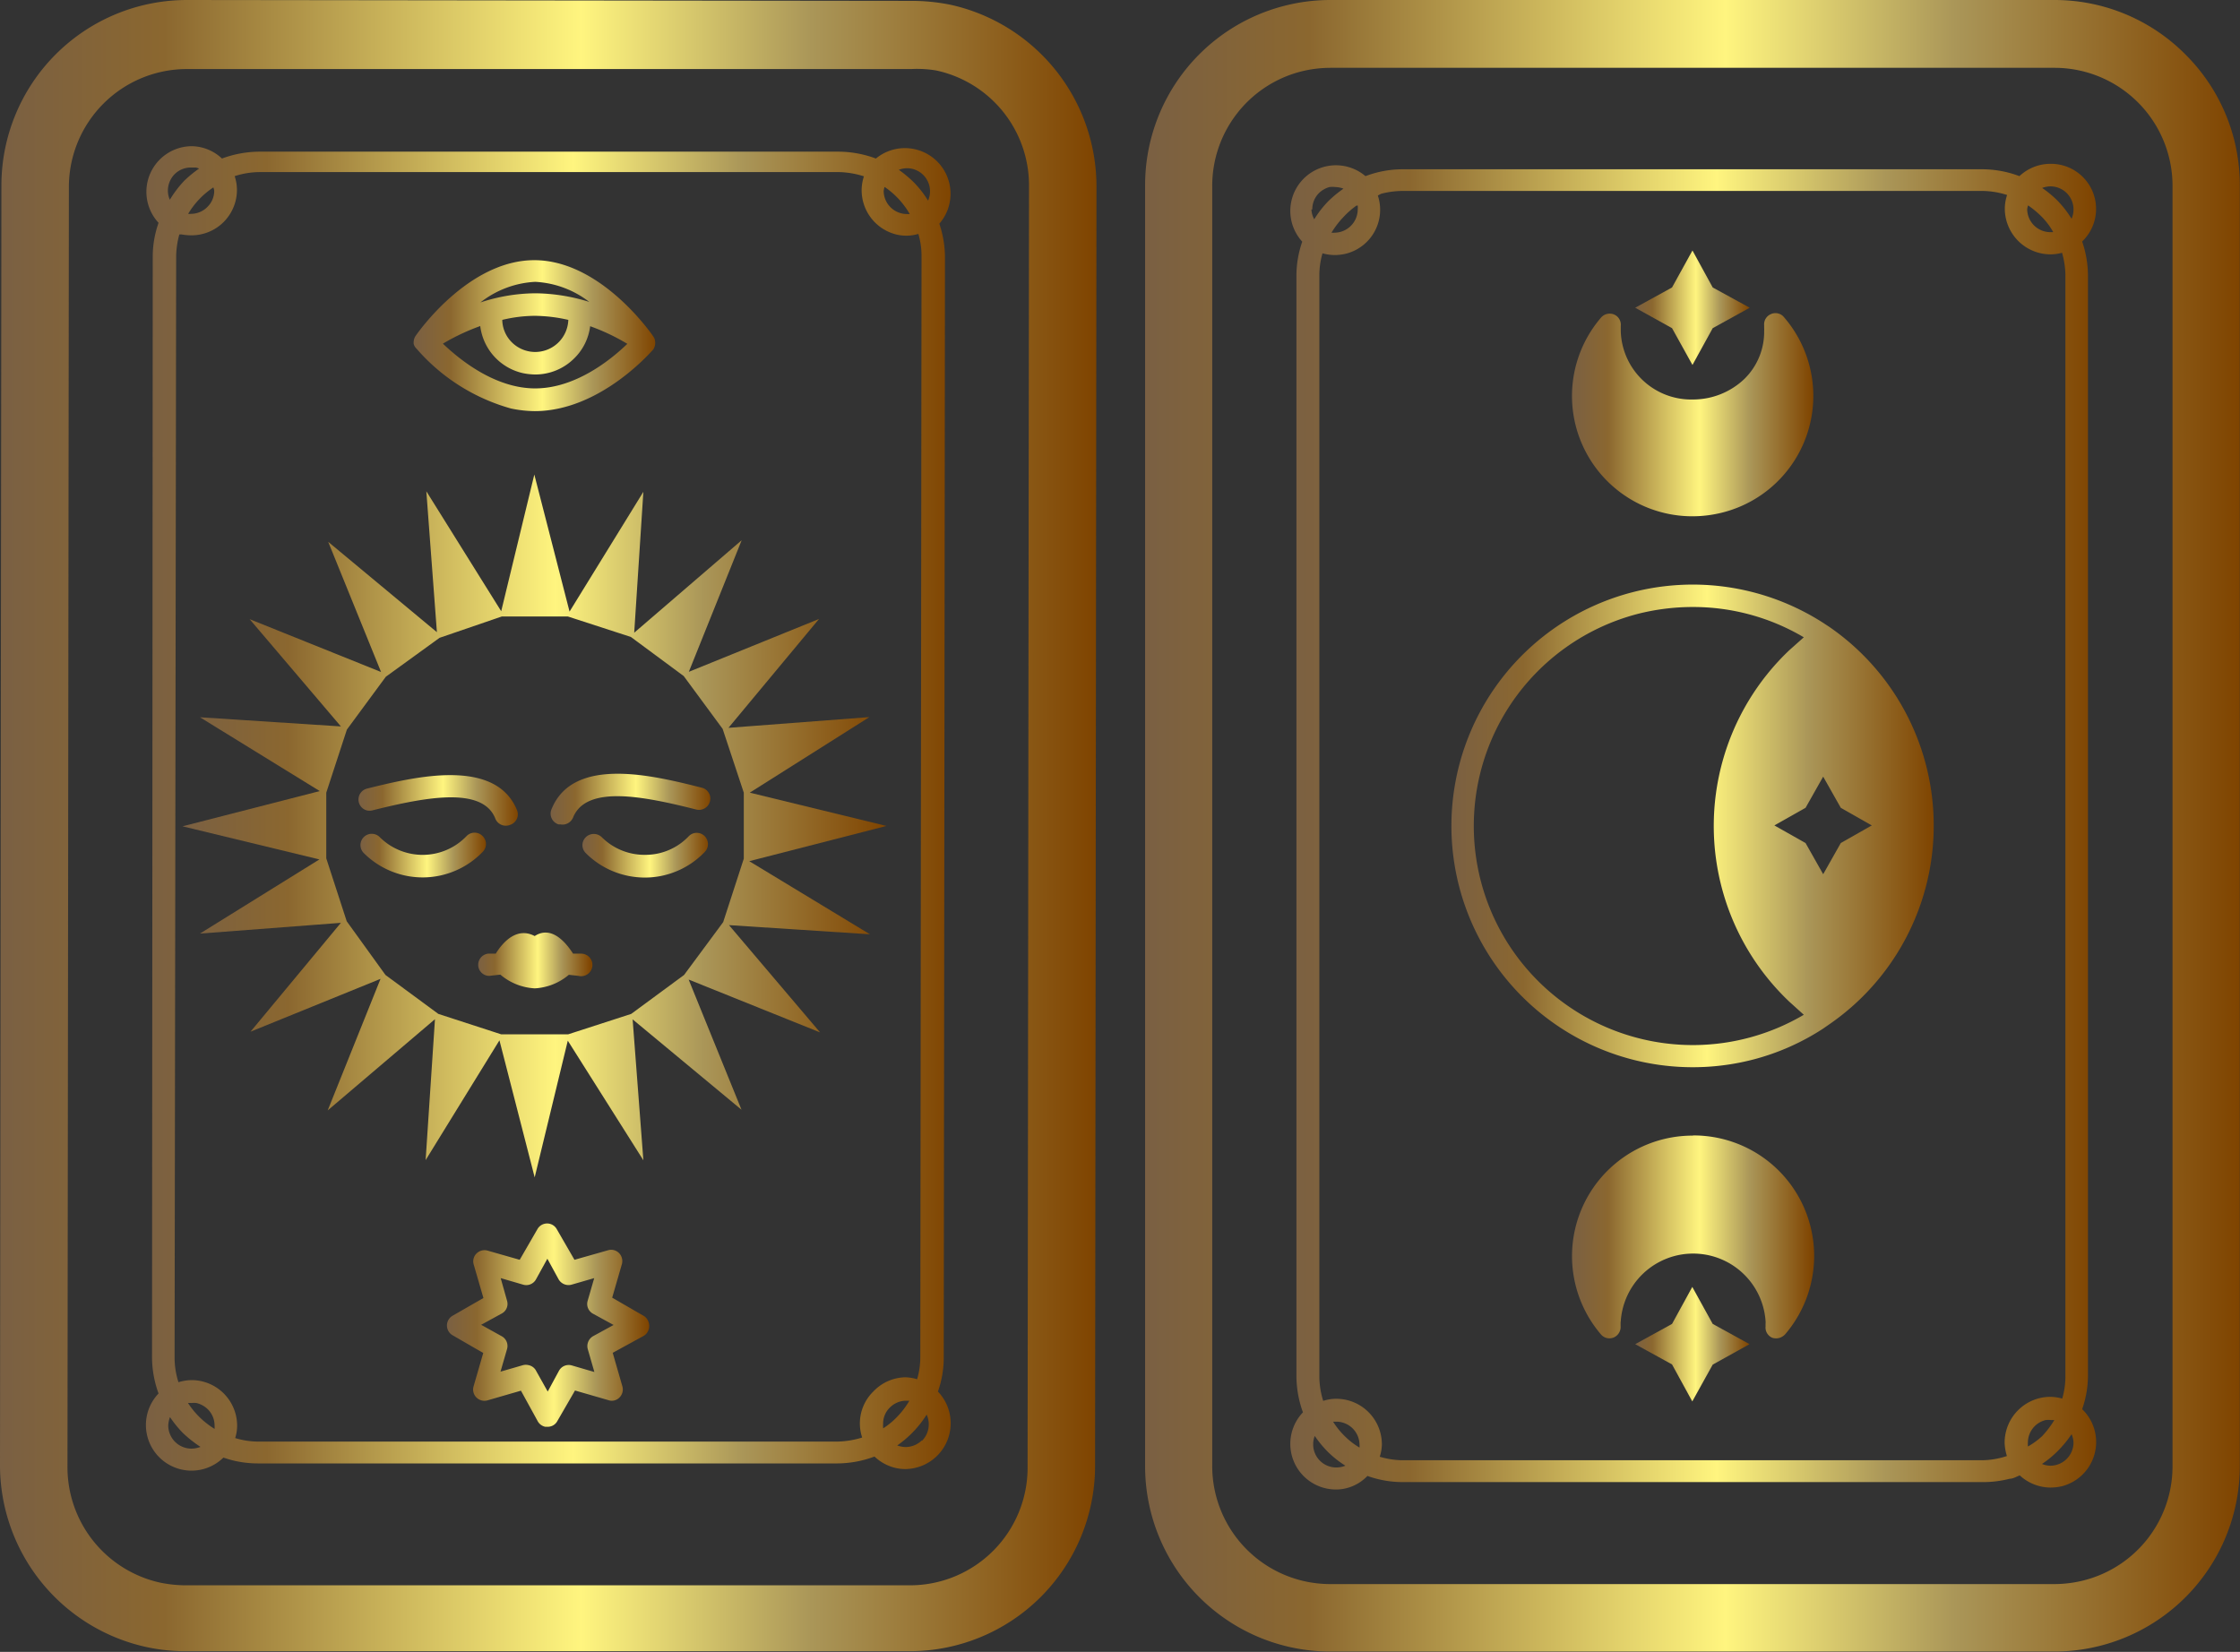 <?xml version="1.0" encoding="UTF-8"?> <svg xmlns="http://www.w3.org/2000/svg" xmlns:xlink="http://www.w3.org/1999/xlink" viewBox="0 0 127.15 93.78"><rect x="0" y="0" width="127.15" height="93.78" fill="#333333" stroke="none"/><defs><style>.cls-1{fill:url(#linear-gradient);}.cls-2{fill:url(#linear-gradient-2);}.cls-3{fill:url(#linear-gradient-3);}.cls-4{fill:url(#linear-gradient-4);}.cls-5{fill:url(#linear-gradient-5);}.cls-6{fill:url(#linear-gradient-6);}.cls-7{fill:url(#linear-gradient-7);}.cls-8{fill:url(#linear-gradient-8);}.cls-9{fill:url(#linear-gradient-9);}.cls-10{fill:url(#linear-gradient-10);}.cls-11{fill:url(#linear-gradient-11);}.cls-12{fill:url(#linear-gradient-12);}.cls-13{fill:url(#linear-gradient-13);}.cls-14{fill:url(#linear-gradient-14);}.cls-15{fill:url(#linear-gradient-15);}.cls-16{fill:url(#linear-gradient-16);}.cls-17{fill:url(#linear-gradient-17);}</style><linearGradient id="linear-gradient" x1="64.98" y1="46.89" x2="127.15" y2="46.89" gradientUnits="userSpaceOnUse"><stop offset="0" stop-color="#7a6043"></stop><stop offset="0.15" stop-color="#8b672f"></stop><stop offset="0.53" stop-color="#fff57f"></stop><stop offset="0.74" stop-color="#aa9658"></stop><stop offset="1" stop-color="#7f4400"></stop></linearGradient><linearGradient id="linear-gradient-2" x1="92.82" y1="17.47" x2="99.32" y2="17.47" xlink:href="#linear-gradient"></linearGradient><linearGradient id="linear-gradient-3" x1="89.23" y1="23.56" x2="102.91" y2="23.56" xlink:href="#linear-gradient"></linearGradient><linearGradient id="linear-gradient-4" x1="92.82" y1="76.31" x2="99.31" y2="76.31" xlink:href="#linear-gradient"></linearGradient><linearGradient id="linear-gradient-5" x1="89.23" y1="70.23" x2="102.9" y2="70.23" xlink:href="#linear-gradient"></linearGradient><linearGradient id="linear-gradient-6" x1="82.35" y1="46.89" x2="109.78" y2="46.89" xlink:href="#linear-gradient"></linearGradient><linearGradient id="linear-gradient-7" x1="73.16" y1="46.94" x2="118.98" y2="46.94" xlink:href="#linear-gradient"></linearGradient><linearGradient id="linear-gradient-8" x1="25.37" y1="75.23" x2="36.81" y2="75.23" xlink:href="#linear-gradient"></linearGradient><linearGradient id="linear-gradient-9" x1="10.37" y1="46.89" x2="50.32" y2="46.89" xlink:href="#linear-gradient"></linearGradient><linearGradient id="linear-gradient-10" x1="0" y1="46.89" x2="62.24" y2="46.89" xlink:href="#linear-gradient"></linearGradient><linearGradient id="linear-gradient-11" x1="31.3" y1="45.41" x2="40.35" y2="45.41" xlink:href="#linear-gradient"></linearGradient><linearGradient id="linear-gradient-12" x1="20.35" y1="45.4" x2="29.4" y2="45.4" xlink:href="#linear-gradient"></linearGradient><linearGradient id="linear-gradient-13" x1="20.46" y1="48.55" x2="27.59" y2="48.55" xlink:href="#linear-gradient"></linearGradient><linearGradient id="linear-gradient-14" x1="33.11" y1="48.56" x2="40.24" y2="48.56" xlink:href="#linear-gradient"></linearGradient><linearGradient id="linear-gradient-15" x1="23.52" y1="19.03" x2="37.24" y2="19.03" xlink:href="#linear-gradient"></linearGradient><linearGradient id="linear-gradient-16" x1="27.13" y1="54.51" x2="33.54" y2="54.51" xlink:href="#linear-gradient"></linearGradient><linearGradient id="linear-gradient-17" x1="8.25" y1="45.88" x2="54.07" y2="45.88" xlink:href="#linear-gradient"></linearGradient></defs><title>Ресурс 26вопрос</title><g id="Слой_2" data-name="Слой 2"><g id="OBJECTS"><path class="cls-1" d="M124.07,3.11A10.46,10.46,0,0,0,116.63,0H75.51a10.48,10.48,0,0,0-2.68.35h0A10.51,10.51,0,0,0,65,10.54v72.7A10.52,10.52,0,0,0,75.5,93.76h41.12a10.53,10.53,0,0,0,10.52-10.52V10.55A10.45,10.45,0,0,0,124.07,3.11Zm-.75,7.43v72.7a6.68,6.68,0,0,1-5,6.47,6.85,6.85,0,0,1-1.71.22H75.5a6.7,6.7,0,0,1-6.69-6.69V10.54a6.7,6.7,0,0,1,5-6.47,6.91,6.91,0,0,1,1.71-.22h41.12A6.7,6.7,0,0,1,123.32,10.54Z"></path><polygon class="cls-2" points="96.07 20.72 97.22 18.63 99.32 17.47 97.22 16.32 96.07 14.22 94.91 16.32 92.82 17.47 94.91 18.63 96.07 20.72"></polygon><path class="cls-3" d="M96.07,29.31a7,7,0,0,0,1.73-.22A6.83,6.83,0,0,0,101.26,18a.62.62,0,0,0-.73-.17.63.63,0,0,0-.39.64l0,.17a.59.59,0,0,1,0,.13A3.74,3.74,0,0,1,99,21.53a4.23,4.23,0,0,1-2.91,1.15A4,4,0,0,1,92,18.8s0-.08,0-.13l0-.17a.63.63,0,0,0-.39-.65.65.65,0,0,0-.73.18,6.83,6.83,0,0,0,5.2,11.28Z"></path><polygon class="cls-4" points="96.06 73.06 94.91 75.16 92.82 76.31 94.91 77.46 96.06 79.56 97.22 77.47 99.31 76.31 97.22 75.16 96.06 73.06"></polygon><path class="cls-5" d="M96.06,64.47a6.84,6.84,0,0,0-5.19,11.28.63.63,0,0,0,.73.18.65.65,0,0,0,.39-.65l0-.17A.69.69,0,0,1,92,75a4.12,4.12,0,0,1,8.22,0,.57.57,0,0,1,0,.13l0,.17a.63.63,0,0,0,.39.65.71.71,0,0,0,.41,0,.75.75,0,0,0,.32-.21,6.84,6.84,0,0,0-5.2-11.28Z"></path><path class="cls-6" d="M103.49,35.36h0a13.7,13.7,0,1,0-3.93,24.78,13.47,13.47,0,0,0,3.92-1.74h0l.36-.25a13.7,13.7,0,0,0,0-22.56Zm1,12.5-1,1.77-1-1.77-1.77-1,1.77-1,1-1.77,1,1.77,1.76,1Zm-8.4,11.47a12.44,12.44,0,0,1-3.16-24.47,12.67,12.67,0,0,1,3.16-.4,12.33,12.33,0,0,1,6.3,1.72l-.83.74a13.75,13.75,0,0,0,0,19.94l.83.75A12.42,12.42,0,0,1,96.07,59.33Z"></path><path class="cls-7" d="M116.39,9.3a2.58,2.58,0,0,0-1.76.7,6,6,0,0,0-2.1-.39H79.61a5.93,5.93,0,0,0-2.1.39,2.59,2.59,0,0,0-3.59,3.72l0,0a5.87,5.87,0,0,0-.33,1.86V78.18a6.08,6.08,0,0,0,.37,2,2.59,2.59,0,0,0,1.87,4.38,2.39,2.39,0,0,0,.66-.09,2.48,2.48,0,0,0,1.13-.68,5.91,5.91,0,0,0,2,.35h32.92a6.07,6.07,0,0,0,1.54-.19c.19,0,.38-.12.57-.19a2.59,2.59,0,0,0,1.75.69,2.84,2.84,0,0,0,.66-.08A2.59,2.59,0,0,0,118.19,80a5.77,5.77,0,0,0,.33-1.86V15.6a6,6,0,0,0-.33-1.89,2.56,2.56,0,0,0-1.8-4.41Zm-1.32,2.59a1,1,0,0,1,.05-.23,5.33,5.33,0,0,1,.74.61,4,4,0,0,1,.69.91s-.1,0-.16,0A1.32,1.32,0,0,1,115.07,11.89Zm-38-.22a1.42,1.42,0,0,1,0,.22,1.33,1.33,0,0,1-1.32,1.32,1,1,0,0,1-.17,0,5,5,0,0,1,.69-.9A4.7,4.7,0,0,1,77,11.67Zm-2.58.22a1.3,1.3,0,0,1,.38-.93,1.41,1.41,0,0,1,.59-.34,1.32,1.32,0,0,1,.34,0,1.39,1.39,0,0,1,.46.09,6.84,6.84,0,0,0-.84.69,5.84,5.84,0,0,0-.82,1.05A1.31,1.31,0,0,1,74.44,11.89ZM77.17,82a1.16,1.16,0,0,1,0,.18,4.24,4.24,0,0,1-.86-.67,4.5,4.5,0,0,1-.64-.8l.22,0A1.32,1.32,0,0,1,77.17,82Zm-1.32,1.31A1.31,1.31,0,0,1,74.54,82a1.28,1.28,0,0,1,.09-.48,6.32,6.32,0,0,0,.74.9,5.82,5.82,0,0,0,1,.79A1.45,1.45,0,0,1,75.85,83.31Zm39.26-1.19a1.85,1.85,0,0,1,0-.23,1.32,1.32,0,0,1,1-1.27,1.24,1.24,0,0,1,.33,0,1,1,0,0,1,.17,0,5.45,5.45,0,0,1-.69.91A4.29,4.29,0,0,1,115.11,82.12Zm2.59-.23a1.32,1.32,0,0,1-1.32,1.32,1.28,1.28,0,0,1-.47-.1,5.58,5.58,0,0,0,.85-.69,6.39,6.39,0,0,0,.83-1A1.31,1.31,0,0,1,117.7,81.89Zm-.46-66.29V78.18a4.5,4.5,0,0,1-.18,1.22,2.54,2.54,0,0,0-.68-.1,2.6,2.6,0,0,0-2.59,2.59,2.76,2.76,0,0,0,.13.77,4.67,4.67,0,0,1-1.4.24H79.6a4.62,4.62,0,0,1-1.28-.2,2.39,2.39,0,0,0,.12-.7,2.59,2.59,0,0,0-2.59-2.59,2.3,2.3,0,0,0-.74.12,4.77,4.77,0,0,1-.22-1.35h0V15.6a4.56,4.56,0,0,1,.18-1.22,2.6,2.6,0,0,0,.68.1,2.84,2.84,0,0,0,.66-.08,2.57,2.57,0,0,0,1.8-3.3L78.4,11a4.9,4.9,0,0,1,1.21-.16h32.92a4.72,4.72,0,0,1,1.4.23,2.49,2.49,0,0,0-.13.77,2.6,2.6,0,0,0,2.59,2.6,2.5,2.5,0,0,0,.66-.09h0A4.91,4.91,0,0,1,117.24,15.6Zm.46-3.71a1.32,1.32,0,0,1-.11.53,5.94,5.94,0,0,0-.82-1.05,6.19,6.19,0,0,0-.85-.7,1.45,1.45,0,0,1,.47-.09A1.31,1.31,0,0,1,117.7,11.89Z"></path><path class="cls-8" d="M36.48,74.67l-1.73-1,.55-1.9a.65.65,0,0,0-.16-.63.62.62,0,0,0-.63-.16l-1.9.54-1-1.73a.63.63,0,0,0-1.11,0l-1,1.73L27.68,71a.64.64,0,0,0-.63.16.63.63,0,0,0-.16.63l.55,1.9-1.74,1a.64.64,0,0,0,0,1.12l1.73,1-.55,1.9a.64.64,0,0,0,.79.79l1.9-.55.95,1.73a.64.64,0,0,0,.43.32h.13a.62.62,0,0,0,.56-.33l1-1.73,1.9.55a.6.6,0,0,0,.63-.16.64.64,0,0,0,.16-.62l-.55-1.91,1.74-.95a.64.64,0,0,0,.33-.56A.66.66,0,0,0,36.48,74.67Zm-3.11,1.94.37,1.28-1.27-.37a.63.63,0,0,0-.74.3L31.09,79l-.65-1.16A.62.62,0,0,0,30,77.5a.65.65,0,0,0-.31,0l-1.28.37.37-1.28a.63.63,0,0,0-.3-.73l-1.17-.65,1.17-.64a.62.62,0,0,0,.3-.73l-.36-1.28,1.27.37a.63.63,0,0,0,.74-.31l.64-1.16.64,1.17a.65.65,0,0,0,.74.3l1.28-.37-.37,1.28a.63.63,0,0,0,.3.74l1.17.64-1.17.64A.65.65,0,0,0,33.37,76.61Z"></path><path class="cls-9" d="M42.53,48.89l7.79-2L42.56,45l6.79-4.29-8,.61,5.14-6.18-7.39,3,3-7.47L36,35.92l.52-8-4.19,6.8-2-7.78-1.88,7.76L24.2,27.89l.6,8-6.17-5.13,3,7.39-7.46-3,5.18,6.09-8-.52,6.8,4.19-7.79,2,7.77,1.88L11.35,53l8-.61-5.13,6.18,7.38-3-3,7.47,6.09-5.18-.53,8,4.19-6.8,2,7.78,1.88-7.76,4.29,6.79-.61-8,6.18,5.13-3-7.39,7.46,3-5.17-6.09,8,.52Zm-1.48,3.46-2.22,3-3,2.21-3.58,1.16H28.45l-3.57-1.16-3-2.21-2.2-3.05-1.16-3.57V45l1.17-3.58,2.21-3,3.05-2.21L28.48,35h3.76l3.57,1.16,3,2.22,2.21,3L42.22,45v3.75Z"></path><path class="cls-10" d="M62.16,83.27l.08-72.69A10.57,10.57,0,0,0,54,.28h0A11,11,0,0,0,51.73.05L10.61,0A10.53,10.53,0,0,0,.08,10.51L0,83.2A10.57,10.57,0,0,0,8.29,93.5a10.34,10.34,0,0,0,2.22.24l41.12,0A10.52,10.52,0,0,0,62.16,83.27ZM51.63,90l-41.12,0a7.33,7.33,0,0,1-1.41-.15,6.71,6.71,0,0,1-5.27-6.55l.08-72.7a6.7,6.7,0,0,1,6.7-6.68l41.12,0A6.55,6.55,0,0,1,53.14,4a6.67,6.67,0,0,1,5.27,6.54l-.08,72.7A6.68,6.68,0,0,1,51.63,90Z"></path><path class="cls-11" d="M31.7,46.8l.1,0a.65.65,0,0,0,.73-.39c.75-1.86,4-1.21,7-.45a.64.64,0,0,0,.77-.47.63.63,0,0,0-.46-.77c-2.73-.69-7.29-1.83-8.53,1.21A.64.64,0,0,0,31.7,46.8Z"></path><path class="cls-12" d="M29.35,46c-1.22-3-5.79-1.91-8.52-1.23a.64.64,0,0,0,0,1.24.71.71,0,0,0,.29,0c3-.75,6.28-1.39,7,.47a.64.64,0,0,0,.83.35A.63.63,0,0,0,29.35,46Z"></path><path class="cls-13" d="M27.39,47.46a.63.63,0,0,0-.9,0,3.45,3.45,0,0,1-4.94.06.64.64,0,0,0-.91.9,4.73,4.73,0,0,0,6.77-.07A.63.63,0,0,0,27.39,47.46Z"></path><path class="cls-14" d="M40,47.47a.63.63,0,0,0-.9,0,3.39,3.39,0,0,1-2.5,1.06,3.43,3.43,0,0,1-2.44-1,.65.65,0,0,0-.91,0,.63.63,0,0,0,0,.9,4.71,4.71,0,0,0,2.34,1.28,4.81,4.81,0,0,0,1,.11,4.7,4.7,0,0,0,3.42-1.46A.64.64,0,0,0,40,47.47Z"></path><path class="cls-15" d="M23.64,19.79s0,0,0,0h0A11,11,0,0,0,29,23.19a6.73,6.73,0,0,0,1.35.15c3.7,0,6.6-3.36,6.73-3.5v0h0a.65.65,0,0,0,.11-.32.2.2,0,0,0,0-.07.59.59,0,0,0-.1-.34v0c-.12-.18-3-4.34-6.76-4.34s-6.64,4.15-6.76,4.33h0a.69.69,0,0,0-.09.34v.07A.53.53,0,0,0,23.64,19.79ZM30.38,16a5.48,5.48,0,0,1,3.07,1.14,10.56,10.56,0,0,0-3.07-.49,10.13,10.13,0,0,0-3.11.52A5.49,5.49,0,0,1,30.38,16Zm1.88,2.16a1.89,1.89,0,0,1-.55,1.27,1.88,1.88,0,0,1-2.66,0,1.84,1.84,0,0,1-.54-1.27,8,8,0,0,1,1.87-.23A8.79,8.79,0,0,1,32.26,18.16Zm-5,.35a3.13,3.13,0,0,0,2.45,2.68,3.62,3.62,0,0,0,.67.07,3.13,3.13,0,0,0,2.23-.93,3.09,3.09,0,0,0,.89-1.81,11.67,11.67,0,0,1,2.11,1c-.9.87-2.92,2.53-5.23,2.53s-4.33-1.67-5.24-2.54A12.17,12.17,0,0,1,27.26,18.51Z"></path><path class="cls-16" d="M33,54.14l-.47,0c-.45-.7-1.25-1.6-2.18-1-1-.53-1.79.32-2.21,1l-.44,0a.64.64,0,0,0-.55.72.63.63,0,0,0,.5.53.54.54,0,0,0,.22,0l.53-.06a3.28,3.28,0,0,0,1.95.78,3.25,3.25,0,0,0,1.94-.77l.54.06A.64.64,0,1,0,33,54.14Z"></path><path class="cls-17" d="M53.24,79l0,0a5.77,5.77,0,0,0,.33-1.86l.07-62.58a6.05,6.05,0,0,0-.32-1.86A2.59,2.59,0,0,0,49.72,9a6.16,6.16,0,0,0-2.1-.39l-32.92,0a6.2,6.2,0,0,0-2.1.39,2.55,2.55,0,0,0-1.75-.7A2.59,2.59,0,0,0,9,12.65l0,0a5.77,5.77,0,0,0-.33,1.86L8.63,77.11a6.08,6.08,0,0,0,.37,2,2.59,2.59,0,0,0,1.32,4.32,2.51,2.51,0,0,0,.55.06,2.58,2.58,0,0,0,1.81-.74c.22.07.44.14.67.19a6,6,0,0,0,1.27.14l32.92,0a6.11,6.11,0,0,0,2.1-.39,2.6,2.6,0,0,0,1.21.65,2.51,2.51,0,0,0,.55.06A2.6,2.6,0,0,0,53.24,79ZM51.48,9.55a1.31,1.31,0,0,1,1.2,1.84,5.84,5.84,0,0,0-.82-1.05,6.93,6.93,0,0,0-.84-.7A1.39,1.39,0,0,1,51.48,9.55Zm.16,2.6a.76.76,0,0,1-.16,0,1.32,1.32,0,0,1-1.32-1.31,1.89,1.89,0,0,1,.05-.23A4.69,4.69,0,0,1,51.64,12.15ZM12.16,10.82a1.28,1.28,0,0,1-.39.93,1.31,1.31,0,0,1-.93.39.75.75,0,0,1-.16,0,4.66,4.66,0,0,1,1.43-1.5A.79.79,0,0,1,12.16,10.82Zm-2.52.52a1.31,1.31,0,0,1-.11-.52,1.34,1.34,0,0,1,.38-.93,1.31,1.31,0,0,1,.94-.38l.27,0a1,1,0,0,1,.18.06,6.84,6.84,0,0,0-.84.69A6.32,6.32,0,0,0,9.64,11.34Zm1.23,70.9a1.32,1.32,0,0,1-1.32-1.31,1.52,1.52,0,0,1,.1-.48,6.25,6.25,0,0,0,.73.9,6.81,6.81,0,0,0,1,.79A1.45,1.45,0,0,1,10.87,82.24Zm-.2-2.59a1.42,1.42,0,0,1,.2,0,1.27,1.27,0,0,1,.28,0,1.4,1.4,0,0,1,.65.36,1.3,1.3,0,0,1,.38.93,1.13,1.13,0,0,1,0,.18A4.8,4.8,0,0,1,10.67,79.65ZM49.57,79a2.53,2.53,0,0,0-.63,2.61,5.06,5.06,0,0,1-1.4.23l-32.92,0a4.49,4.49,0,0,1-1.27-.2,2.33,2.33,0,0,0,.11-.7,2.59,2.59,0,0,0-2.59-2.59,2.66,2.66,0,0,0-.74.12,4.65,4.65,0,0,1-.22-1.35L10,14.53a4.86,4.86,0,0,1,.18-1.22l.13,0a3.31,3.31,0,0,0,.55.05,2.58,2.58,0,0,0,2.59-2.58,2.5,2.5,0,0,0-.13-.78,4.67,4.67,0,0,1,1.4-.23l32.92,0a5,5,0,0,1,1.4.24,2.54,2.54,0,0,0-.13.77,2.59,2.59,0,0,0,2,2.54,2.51,2.51,0,0,0,.55.06,2.47,2.47,0,0,0,.67-.1,4.44,4.44,0,0,1,.18,1.22l-.07,62.58a4.56,4.56,0,0,1-.18,1.22,2.55,2.55,0,0,0-.68-.11A2.57,2.57,0,0,0,49.57,79Zm.56,2.06a1.57,1.57,0,0,1,0-.23,1.26,1.26,0,0,1,.38-.92,1.31,1.31,0,0,1,.93-.39l.18,0a4.76,4.76,0,0,1-.7.92A4.29,4.29,0,0,1,50.13,81.09Zm2.2.71a1.34,1.34,0,0,1-.93.38,1.51,1.51,0,0,1-.47-.09,6.06,6.06,0,0,0,1.67-1.75,1.33,1.33,0,0,1,.12.53A1.31,1.31,0,0,1,52.33,81.8Z"></path></g></g></svg> 